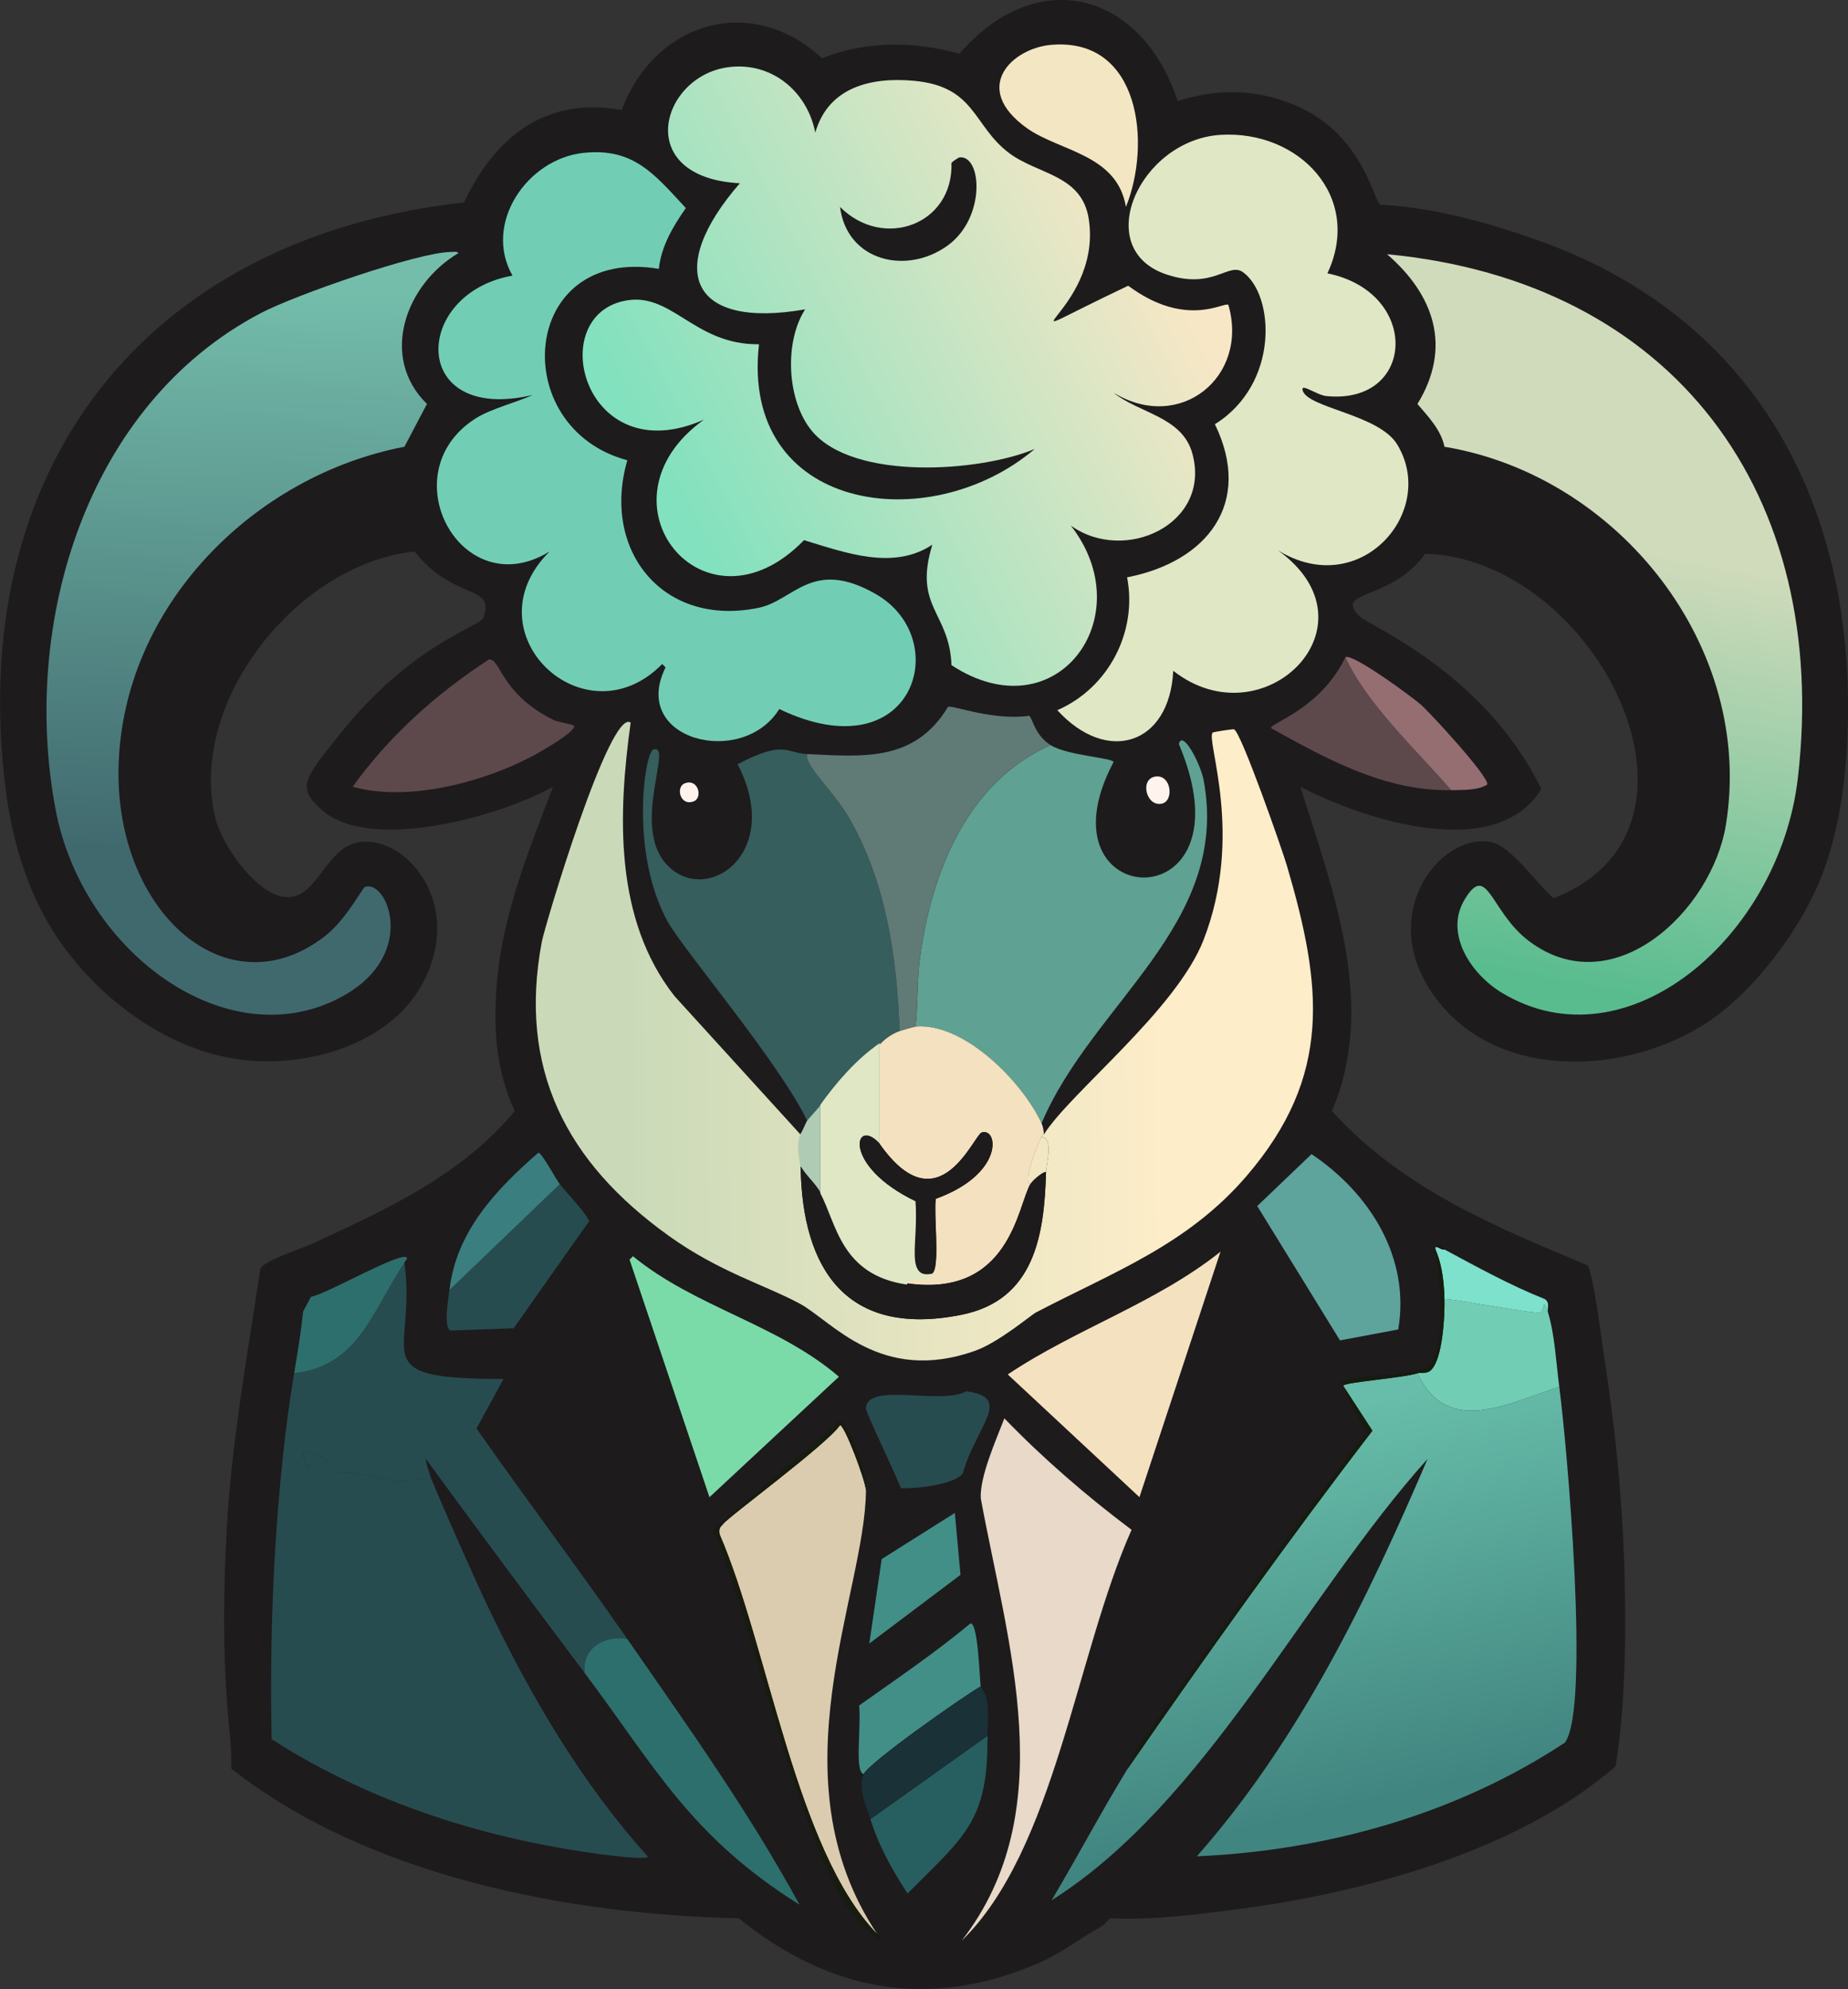 <?xml version="1.0" encoding="UTF-8"?><svg id="Layer_1" xmlns="http://www.w3.org/2000/svg" xmlns:xlink="http://www.w3.org/1999/xlink" viewBox="0 0 905.57 974.4"><rect x="0" y="0" width="905.57" height="974.4" fill="#333333" stroke="none"/><defs><linearGradient id="linear-gradient" x1="799.04" y1="157.19" x2="737.06" y2="477.77" gradientUnits="userSpaceOnUse"><stop offset=".33" stop-color="#d0dbbb"/><stop offset="1" stop-color="#58bc8f"/></linearGradient><linearGradient id="linear-gradient-2" x1="127.22" y1="140.26" x2="114.37" y2="483.08" gradientUnits="userSpaceOnUse"><stop offset="0" stop-color="#74bdab"/><stop offset=".81" stop-color="#40696e"/></linearGradient><linearGradient id="linear-gradient-3" x1="615.62" y1="699.39" x2="658" y2="885.46" gradientUnits="userSpaceOnUse"><stop offset="0" stop-color="#67bda9"/><stop offset="1" stop-color="#418580"/></linearGradient><linearGradient id="linear-gradient-4" x1="564.59" y1="113.3" x2="327.41" y2="238.2" gradientUnits="userSpaceOnUse"><stop offset="0" stop-color="#f8e7c6"/><stop offset="1" stop-color="#82e1be"/></linearGradient><linearGradient id="linear-gradient-5" x1="630.08" y1="507.94" x2="272.69" y2="510.97" gradientUnits="userSpaceOnUse"><stop offset=".16" stop-color="#feedc9"/><stop offset=".9" stop-color="#cadab8"/></linearGradient></defs><path d="M635.02,51.73c32.99,14.03,38.31,47.34,41.37,48.54,26.68,1.47,52.7,8.71,77.77,17.65,107.56,38.38,155.67,131.69,151.13,242.68-.93,22.84-4.11,45.84-12.13,67.29-9.7,25.93-33.13,57.5-56.26,72.8-38.88,25.72-101.38,29.35-132.37-10.48-31.71-40.75.78-82.31,25.92-77.77,10.06,1.82,22.85,20.95,30.89,27.58,87.66-34.07,20.46-166.32-62.88-168.77-17.11,23.61-45.66,17.59-31.99,30.89,4.47,4.35,61.32,27.64,88.8,84.39-22.06,36.21-86.92,15.11-118.03-1.1,15.79,50.74,37.76,106.57,15.44,158.85,34.02,37.6,79.44,56.52,125.2,75.56,2.68,2.6,7.21,38.38,8.27,45.23,5.47,35.38,9.06,71.2,9.93,107,.34,14.19.5,28.84,0,43.02-.59,16.86-1.64,33.53-4.41,50.19-47.55,41.52-123.71,62.1-185.32,70.05-20.73,2.67-41.38,5.35-62.33,4.41-1.65,1.53-2.91,3.34-4.96,4.41-7.53,3.93-18.78,12.68-30.34,17.65-53.26,22.9-102.1,14.07-146.71-22.06-83.49-1.73-182-20.72-248.75-73.36.23-7.18-.42-14.38-1.1-21.51-3-31.42-2.82-63.35-1.1-94.87,2.36-43.19,10.08-85.79,16.55-128.51,1.92-4.02,20.91-10.11,26.47-12.69,35.93-16.63,72.31-33.32,98.18-64.53-9.34-19.8-10.56-40.88-8.82-62.33,2.72-33.54,15.65-65.35,27.58-96.52-26.15,14.55-89.17,32.24-113.07,11.58-13.07-11.29-8.53-15.79,8.27-36.95,35.34-44.51,68.98-53.08,70.6-57.36,6.35-16.75-14.51-7.99-33.64-32.54-57.56,6.04-111.51,73.88-97.62,130.72,3.12,12.78,18.33,34.48,31.44,38.06,18.35,5.02,21.26-24.26,39.71-26.47,22.09-2.65,50.09,29.27,31.44,67.29-15.21,30.99-55.23,42.79-87.15,39.71-40.93-3.95-79.86-35-99.28-70.6-9.95-18.25-16.09-40.22-18.75-60.67C-17.5,231.19,69.81,116.69,227.42,99.16c15.1-32.15,40.23-52.09,77.22-45.23,16.36-43.46,63.71-57.39,98.18-25.37,21.38-8.62,45.41-8.44,67.29-2.21,38.12-44.12,89.33-30.47,107,23.17,19.86-6.32,38.58-6.01,57.91,2.21Z" fill="#1e1b1d" stroke-width="0"/><path d="M679.7,124.54c140.61,13.37,217.35,117.42,201.32,256.47-8.98,77.92-83.87,142.25-145.06,105.35-15-9.04-28.4-28.92-18.2-45.78,11.22-18.54,12.51,6.13,31.44,20.41,41.38,31.21,89.66-14.85,96.52-56.81,14.27-87.2-52.59-171.17-137.89-185.32-1.72-8.35-7.9-14.66-13.24-20.96,16.96-27.67,8.33-53.29-14.89-73.36Z" fill="url(#linear-gradient)" stroke-width="0"/><path d="M220.8,123.43c1.59-.03,3.2-.34,3.86.55-25.88,15.28-38.93,50.93-15.44,73.91l-11.03,20.96c-74.55,14.31-138.12,78.72-140.09,156.64-1.81,71.37,53.2,120.06,100.93,83.28,10.86-8.37,18.38-23.75,19.86-24.27,10.75-3.79,25.82,32.48-9.93,52.95-56.05,32.09-128.41-20.16-141.75-91.01-17.11-90.89,15-198.42,100.93-243.23,16.56-8.64,76.22-29.5,92.66-29.78Z" fill="url(#linear-gradient-2)" stroke-width="0"/><path d="M510.37,550.33c-9.26-20.19-37.94-49.47-61.77-47.43,1.26-9.34.69-22.43,2.21-33.64,5.6-41.54,22.91-86.04,63.98-104.24,8.36,5.16,30.32,6.19,30.89,8.27-39.17,74.05,69.45,79.79,31.99-8.82,1.84-7.29,10.68,9.95,12.13,17.65,13.29,70.65-54.66,109.35-79.42,168.22Z" fill="#5fa192" stroke-width="0"/><path d="M395.65,369.42c-2.11,4.84,12.63,18.07,19.86,30.34,18.76,31.85,23.95,69.04,25.37,105.35-5.84,1.96-9.44,6.28-9.93,6.62-11.4,7.93-20.66,18.69-28.68,29.78-1.13,1.56-6.27,7.05-6.62,7.72-14.05-29.09-60.69-83.72-68.39-97.62-18.82-33.98-11.3-82.96-7.17-84.39,9.99-3.46-10.55,36.7,6.07,55.71,19.06,21.81,58.22-4.26,35.3-48.54,22.99-12.07,23.55-5.47,34.2-4.96Z" fill="#355e5d" stroke-width="0"/><path d="M514.78,365.01c-41.07,18.2-58.38,62.71-63.98,104.24-1.51,11.21-.95,24.31-2.21,33.64-.4.03-6.38,1.75-7.72,2.21-1.42-36.31-6.61-73.49-25.37-105.35-7.23-12.27-21.97-25.5-19.86-30.34,27.25,1.29,52.61,3.96,68.94-23.17,2.06-.92,22.02,6.93,39.71,4.41,1.51.63,2.73,9.56,10.48,14.34Z" fill="#607a76" stroke-width="0"/><path d="M239.56,323.09c5.91-.6,5.49,16.74,31.99,29.78,1,.49,6.44,1.59,8.82,2.21,4.87.98-10.28,10.27-17.65,14.34-24.54,13.53-62.68,23.74-89.9,15.99,17.94-24.95,41.07-45.61,66.74-62.33Z" fill="#5d494c" stroke-width="0"/><path d="M711.13,387.07c-32.13.69-60.93-15.16-88.25-30.34-.79-2.44,24.09-9.16,36.4-34.75,10.61,23.09,34.97,45.63,51.85,65.08Z" fill="#5d494c" stroke-width="0"/><path d="M711.13,387.07c-16.88-19.46-41.24-41.99-51.85-65.08,3.44-2.14,32.68,19.44,36.95,23.17,4.77,4.16,33.85,35.82,32.54,39.16-4.34,2.97-12.42,2.65-17.65,2.76Z" fill="#956e71" stroke-width="0"/><path d="M335.53,383.76c6.7-2.57,8.94,7.09,4.41,8.82-6.7,2.57-8.94-7.09-4.41-8.82Z" fill="#fff4ed" stroke-width="0"/><path d="M598.07,613.21l-39.71,120.24q-32.27-30.06-64.53-60.12c33.48-22.4,72.55-34.91,104.24-60.12Z" fill="#f4e1bf" stroke-width="0"/><path d="M310.16,615.42c30.72,25.1,70.78,33.2,100.93,59.02q-31.71,29.51-63.43,59.02l-39.16-116.38,1.65-1.65Z" fill="#7bdba8" stroke-width="0"/><path d="M642.68,565.4c28.39,18.99,48.48,50.51,42.5,85.89-14.01,2.63-14.54,2.73-28.55,5.36l-40.55-65.82c14.67-14.02,11.94-11.41,26.6-25.43Z" fill="#5fa39d" stroke-width="0"/><path d="M307.4,802.94c-10.36-2.01-22.24,3.86-20.96,16.55-26.11-34.76-52.13-69.77-77.77-104.79-.54.19,2.16,8.45,2.76,9.93-6.76-1.1-11.33,1.59-18.2,1.1-1.41-.1-18.81-5.13-27.58-4.41-3.56-6.88-24.3-17.36-14.34-2.21l-12.69-5.52c1.45-13.69,3.26-27.23,5.52-40.81,31.88-3.64,38.29-30.94,54.05-54.05,6.19,45.27-21.06,56.85,48.54,56.81q-6.62,12.13-13.24,24.27c24.28,34.63,49.79,68.39,73.91,103.14Z" fill="#274c4f" stroke-width="0"/><path d="M307.4,802.94c29.53,42.56,59.51,84.58,84.39,130.17-53.65-33.6-71.1-68.03-105.35-113.62-1.28-12.69,10.6-18.56,20.96-16.55Z" fill="#2d6f6d" stroke-width="0"/><path d="M211.43,724.62c5.21,12.92,21.38,49.35,27.58,62.33,20.94,43.83,45.78,86.2,78.32,122.44,1.16,1.7-12.66.28-19.3-.55-58.19-7.28-115.36-25.06-164.91-56.81-.93-46.3.62-92.37,5.52-138.44l12.69,5.52c-9.96-15.15,10.78-4.67,14.34,2.21,8.77-.72,26.16,4.31,27.58,4.41,6.87.48,11.45-2.2,18.2-1.1Z" fill="#274c4f" stroke-width="0"/><path d="M198.19,618.73c-15.76,23.11-22.17,50.41-54.05,54.05,1.67-10.05,3.36-20.2,4.41-30.34l3.86-7.17c7.54-1.23,43.09-21.91,46.88-19.3.56,1.28-1.24,1.73-1.1,2.76Z" fill="#2d6f6d" stroke-width="0"/><path d="M426.53,891.19q28.68-20.41,57.36-40.81c.36,41.72-10.92,48.83-39.16,77.22-7.48-11.41-14.13-23.33-18.2-36.4Z" fill="#275f60" stroke-width="0"/><path d="M473.42,681.6c23.45,2.87,4.81,17.08-1.65,40.26-4.43,5.56-23.03,7.49-30.34,7.17-1.81-5.34-17.21-37.03-17.1-39.16.67-13.08,36.9-1.33,49.09-8.27Z" fill="#274c4f" stroke-width="0"/><path d="M480.59,826.11c-9.15,5.31-54.95,37.46-57.36,43.02-4.51-1.21-1.22-21.5-2.21-33.64,18.42-13.1,37.21-25.75,54.6-40.26,3.78.37,4.31,26.73,4.96,30.89Z" fill="#428f88" stroke-width="0"/><path d="M480.59,826.11c.07.44,2.88,4.06,3.31,8.27.54,5.35-.05,10.7,0,15.99q-28.68,20.41-57.36,40.81c-2.16-6.95-6.37-15.01-3.31-22.06,2.41-5.56,48.21-37.71,57.36-43.02Z" fill="#193137" stroke-width="0"/><path d="M467.9,741.17q1.38,15.17,2.76,30.34-22.34,16.82-44.68,33.64,3.03-20.68,6.07-41.37,17.93-11.31,35.85-22.61Z" fill="#428f88" stroke-width="0"/><path d="M220.25,631.96q27.03-25.92,54.05-51.85c2.3,2.93,14.35,15.89,14.34,18.2q-18.48,26.2-36.95,52.4l-30.89,1.1c-3.71-1.5-.91-16.65-.55-19.86Z" fill="#274c4f" stroke-width="0"/><path d="M274.31,580.12q-27.03,25.92-54.05,51.85c3.21-28.46,22.74-49.22,43.57-67.29,1.83.25,8.61,13.07,10.48,15.44Z" fill="#3b7e7f" stroke-width="0"/><path d="M764.08,679.4c3.62,27.14,15.35,157.79,2.76,174.29-53.3,35.18-116.87,52.89-180.36,55.71,50.06-56.71,83.52-125.66,113.07-194.7-60.73,67.65-108.68,168.59-184.22,216.21,12.59-21.14,24.13-42.99,36.95-63.98,38.95-56.16,78.55-111.85,120.24-166.02l-14.34-22.06c.71-1.7,28.97-3.77,36.4-6.07,14.57,31.3,44.55,14.53,69.5,6.62Z" fill="url(#linear-gradient-3)" stroke-width="0"/><path d="M758.57,642.99c3.38,11.16,3.96,24.76,5.52,36.4-24.95,7.91-54.92,24.68-69.5-6.62,1.63-.5,4.28.24,6.07-1.1,6.37-4.78,7.35-27.41,7.17-35.3,7.6.32,43.55,7.44,46.88,6.62,2.86-.71.7-8.75,3.86,0Z" fill="#71ceb5" stroke-width="0"/><path d="M707.82,612.11c16.17,8.67,32.01,17.43,49.09,24.27,2.86,1.77,1.08,4.73,1.65,6.62-3.16-8.75-1-.71-3.86,0-3.34.82-39.28-6.3-46.88-6.62-.43-19.19-5.23-24.38-4.41-25.37.63-.77,3.28,1.64,4.41,1.1Z" fill="#7de1cb" stroke-width="0"/><path d="M492.17,694.84c19.25,19.92,40.2,37.97,62.33,54.6-27.29,61.29-37.56,156.89-83.28,201.32,49.48-63.69,22.48-145.47,9.38-216.76-.54-10.53,7.42-28.43,11.58-39.16Z" fill="#e8d9c8" stroke-width="0"/><path d="M424.33,730.14c-.19,50.43-45.84,140.46,5.52,217.31-39.88-40.89-53.41-140.76-77.22-195.8-.66-3.63.99-3.91,1.65-4.96,2-3.18,51.14-39.17,57.36-48.54,2.34.23,12.58,27.43,12.69,31.99Z" fill="#dbccaf" stroke-width="0"/><path d="M424.33,730.14c-.11-4.56-10.34-31.76-12.69-31.99-6.22,9.36-55.36,45.36-57.36,48.54-.66,1.06-2.31,1.33-1.65,4.96,23.81,55.04,37.34,154.91,77.22,195.8,7.34,7.52-4.59.09-12.13-9.38-24.92-31.26-49.47-144.98-68.39-188.63q31.16-26.75,62.33-53.5c3.13-.1,12.73,22.35,12.69,34.2Z" fill="#171b10" stroke-width="0"/><path d="M707.82,636.37c.18,7.89-.8,30.52-7.17,35.3-1.79,1.34-4.44.6-6.07,1.1-7.44,2.3-35.69,4.36-36.4,6.07l14.34,22.06c-41.69,54.17-81.28,109.86-120.24,166.02,1.17-1.92,3.65-8.61,5.52-11.58,36.49-51.58,72.77-103.3,111.41-153.33q-6.07-12.13-12.13-24.27c1.84-5.4,38.6-2.51,44.12-9.93,7.53-10.12,3.92-43.39,2.21-56.81-.82.99,3.98,6.18,4.41,25.37Z" fill="#171b10" stroke-width="0"/><path d="M707.82,612.11c-1.13.53-3.78-1.87-4.41-1.1,2.41-3.4,4.16.97,4.41,1.1Z" fill="#171b10" stroke-width="0"/><path d="M285.89,74.9c24.75-2.65,34.95,10.68,50.19,27.03-6.33,9.03-12.04,18.7-13.24,29.78-68.15-11.41-74.64,77.98-15.44,93.76-12.81,44.35,17.59,82.09,64.53,72.25,17.09-3.58,26.22-24.55,57.36-6.62,38.42,22.13,18.4,87.7-47.43,56.26-18.1,29.14-73.43,15.16-55.71-20.41l-1.65-1.65c-38.05,38.7-95.17-15.45-55.16-55.16-43.09,26.64-78.41-38.12-36.4-65.08,7.51-4.82,19.84-7.79,28.13-11.58-60.56,14.35-59.22-49.74-9.93-58.46-14.51-25.48,7.18-57.17,34.75-60.12Z" fill="#71ceb5" stroke-width="0"/><path d="M598.07,66.07c38.57-2.4,69.91,30.48,52.4,67.84,45.9,9.37,43.25,64.52-.55,60.12-4.62-.46-12.7-6.65-11.58-2.76,2.5,8.69,37.33,11.68,46.33,26.47,19.96,32.82-18.2,76.7-58.46,51.85,50.76,36.47-6.95,93.81-51.29,59.02-1.77,36.39-32.49,46-56.81,19.3,25.03-10.84,39.38-38.32,34.2-65.08,39.29-7.63,61.81-36.41,43.02-75.01,31.73-19.79,29.24-63.28,13.79-74.46-7.1-5.14-14.6,8.77-37.51,1.1-37.34-12.49-13.06-65.93,26.47-68.39Z" fill="#e0e7c5" stroke-width="0"/><path d="M515.33,21.95c43.45-3.53,48.94,48.49,36.4,79.42-4.29-25.89-32.54-27.17-48.54-38.61-27.65-19.78-7.16-39.25,12.13-40.81Z" fill="#f3e6c3" stroke-width="0"/><path d="M566.08,380.45c7.93-1.25,9.34,11.86,3.31,13.24-7.72,1.77-11.02-12.03-3.31-13.24Z" fill="#fff4ed" stroke-width="0"/><path d="M356.49,32.98c21.2-3.03,38.99,11.45,43.02,31.99,6.42-22.4,27.51-27.35,48.54-25.37,30.03,2.82,28.68,21.93,46.33,35.3,14.19,10.75,35.85,10.53,39.16,32.54,7,46.53-54.07,67.34,19.3,32.54,28.49,21.13,47.12,7.66,49.09,9.38,10.22,35.16-23.68,62.92-56.26,43.02,12.66,10.2,33.66,11.71,38.61,29.78,9.47,34.57-33.15,54.26-59.57,35.3,34.85,44.55-7.04,102.11-58.46,68.39-.95-26.1-18.82-28.32-9.38-59.02-19.17,12.78-42.79,3.87-62.88-2.21-48.88,50.34-104.67-19.05-49.09-59.02-57.6,25.53-77.96-48.33-40.26-57.91,24.18-6.15,34.6,21.33,67.29,20.96-9.31,81.92,83.39,95.24,135.13,51.29-27.12,11.37-88.96,15.62-109.21-8.82-12.26-14.8-13.68-43.47-3.31-59.57-56.56,9.89-68.72-19.55-31.99-61.77-52.62-2.8-39.02-52.1-6.07-56.81Z" fill="url(#linear-gradient-4)" stroke-width="0"/><path d="M470.11,77.1c10.96-1.32,13.18,29.27-5.52,43.02-20.21,14.87-49.62,7.89-52.95-18.75,21.2,21.25,55.56,8.69,54.6-21.51.22-.61,3.63-2.73,3.86-2.76Z" fill="#1e1b1d" stroke-width="0"/><path d="M392.34,555.85c-2.22,7.26-.05,11.71,0,15.44.64,50.77,22.68,84.1,78.87,72.8,35.92-7.22,40.46-39.4,41.37-69.5.14-4.77,3.87-17.02-2.21-17.65.83-1.44,1.06-1.04,1.1-1.1,12.93-20.58,64.99-61.05,78.32-95.42,19.95-51.41,1.13-97.53,4.41-101.49.34-.41,9.97-1.81,10.48-1.65,3.41,1.08,23.69,59.14,25.92,66.74,17.22,58.58,22.63,102.87-19.86,152.23-29.13,33.84-65.35,46.94-103.14,66.74-2.47,1.3-18.12,14.61-29.78,18.75-46.44,16.51-70.27-14.72-86.04-23.17-17.23-9.22-39.36-15.46-63.98-33.09-50.46-36.14-73.93-81.85-62.33-143.95,1.5-8.03,33.43-114.85,43.57-107.55-6.23,44.94-8.12,96.35,21.51,134.03q30.89,33.92,61.77,67.84Z" fill="url(#linear-gradient-5)" stroke-width="0"/><path d="M510.42,550.33c.6,1.3,1.16,3.99,1.1,5.52-.04.07-.27-.33-1.1,1.1-2.24,3.87-9.15,21.84-5.52,23.17-6.25,10.74-10.01,55.93-60.67,48.54,1.7-4.95,9.99.27,13.24-5.52,2.95-5.26.07-28.17,1.1-35.85,33.5-12.11,30.67-34.79,22.61-32.54-4.02,1.12-21.2,46.8-50.19,5.52v-48.54c.49-.34,4.09-4.66,9.93-6.62,1.35-.45,7.32-2.17,7.72-2.21,23.84-2.04,52.51,27.25,61.77,47.43Z" fill="#f4e1bf" stroke-width="0"/><path d="M402,584.53c-2.74-5.01-7.07-8.34-9.93-13.24-.05-3.73-2.22-8.19,0-15.44,1.33-2.03,2.21-4.54,3.31-6.62.35-.67,5.49-6.16,6.62-7.72v43.02Z" fill="#b0cbb4" stroke-width="0"/><path d="M402.27,584.53c7.76,14.16,9.7,39.42,41.92,44.12,50.66,7.39,54.42-37.8,60.67-48.54,1.52-2.61,8.17-7.58,7.72-5.52-.9,30.1-5.45,62.28-41.37,69.5-56.19,11.29-78.23-22.04-78.87-72.8,2.86,4.9,7.18,8.23,9.93,13.24Z" fill="#1e1b1d" stroke-width="0"/><path d="M512.58,574.6c.45-2.06-6.2,2.91-7.72,5.52-3.64-1.32,3.27-19.3,5.52-23.17,6.07.63,2.35,12.88,2.21,17.65Z" fill="#f3e6c3" stroke-width="0"/><path d="M431,560.15c-12.37-13.55-18.94,10.84,17.85,28.44,1.61,21.59-5.54,38.98,8.92,35.13-3.29,5.85-11.67.57-13.38,5.58-32.58-4.75-34.54-30.29-42.38-44.62v-43.5c8.11-11.22,17.48-22.1,29-30.12v49.08Z" fill="#e0e7c5" stroke-width="0"/><path d="M430.95,560.26c28.99,41.29,46.17-4.4,50.19-5.52,8.06-2.25,10.89,20.43-22.61,32.54-1.03,7.68,1.85,30.59-1.1,35.85-14.31,3.81-7.23-13.39-8.82-34.75-36.38-17.41-29.88-41.53-17.65-28.13Z" fill="#1e1b1d" stroke-width="0"/></svg>